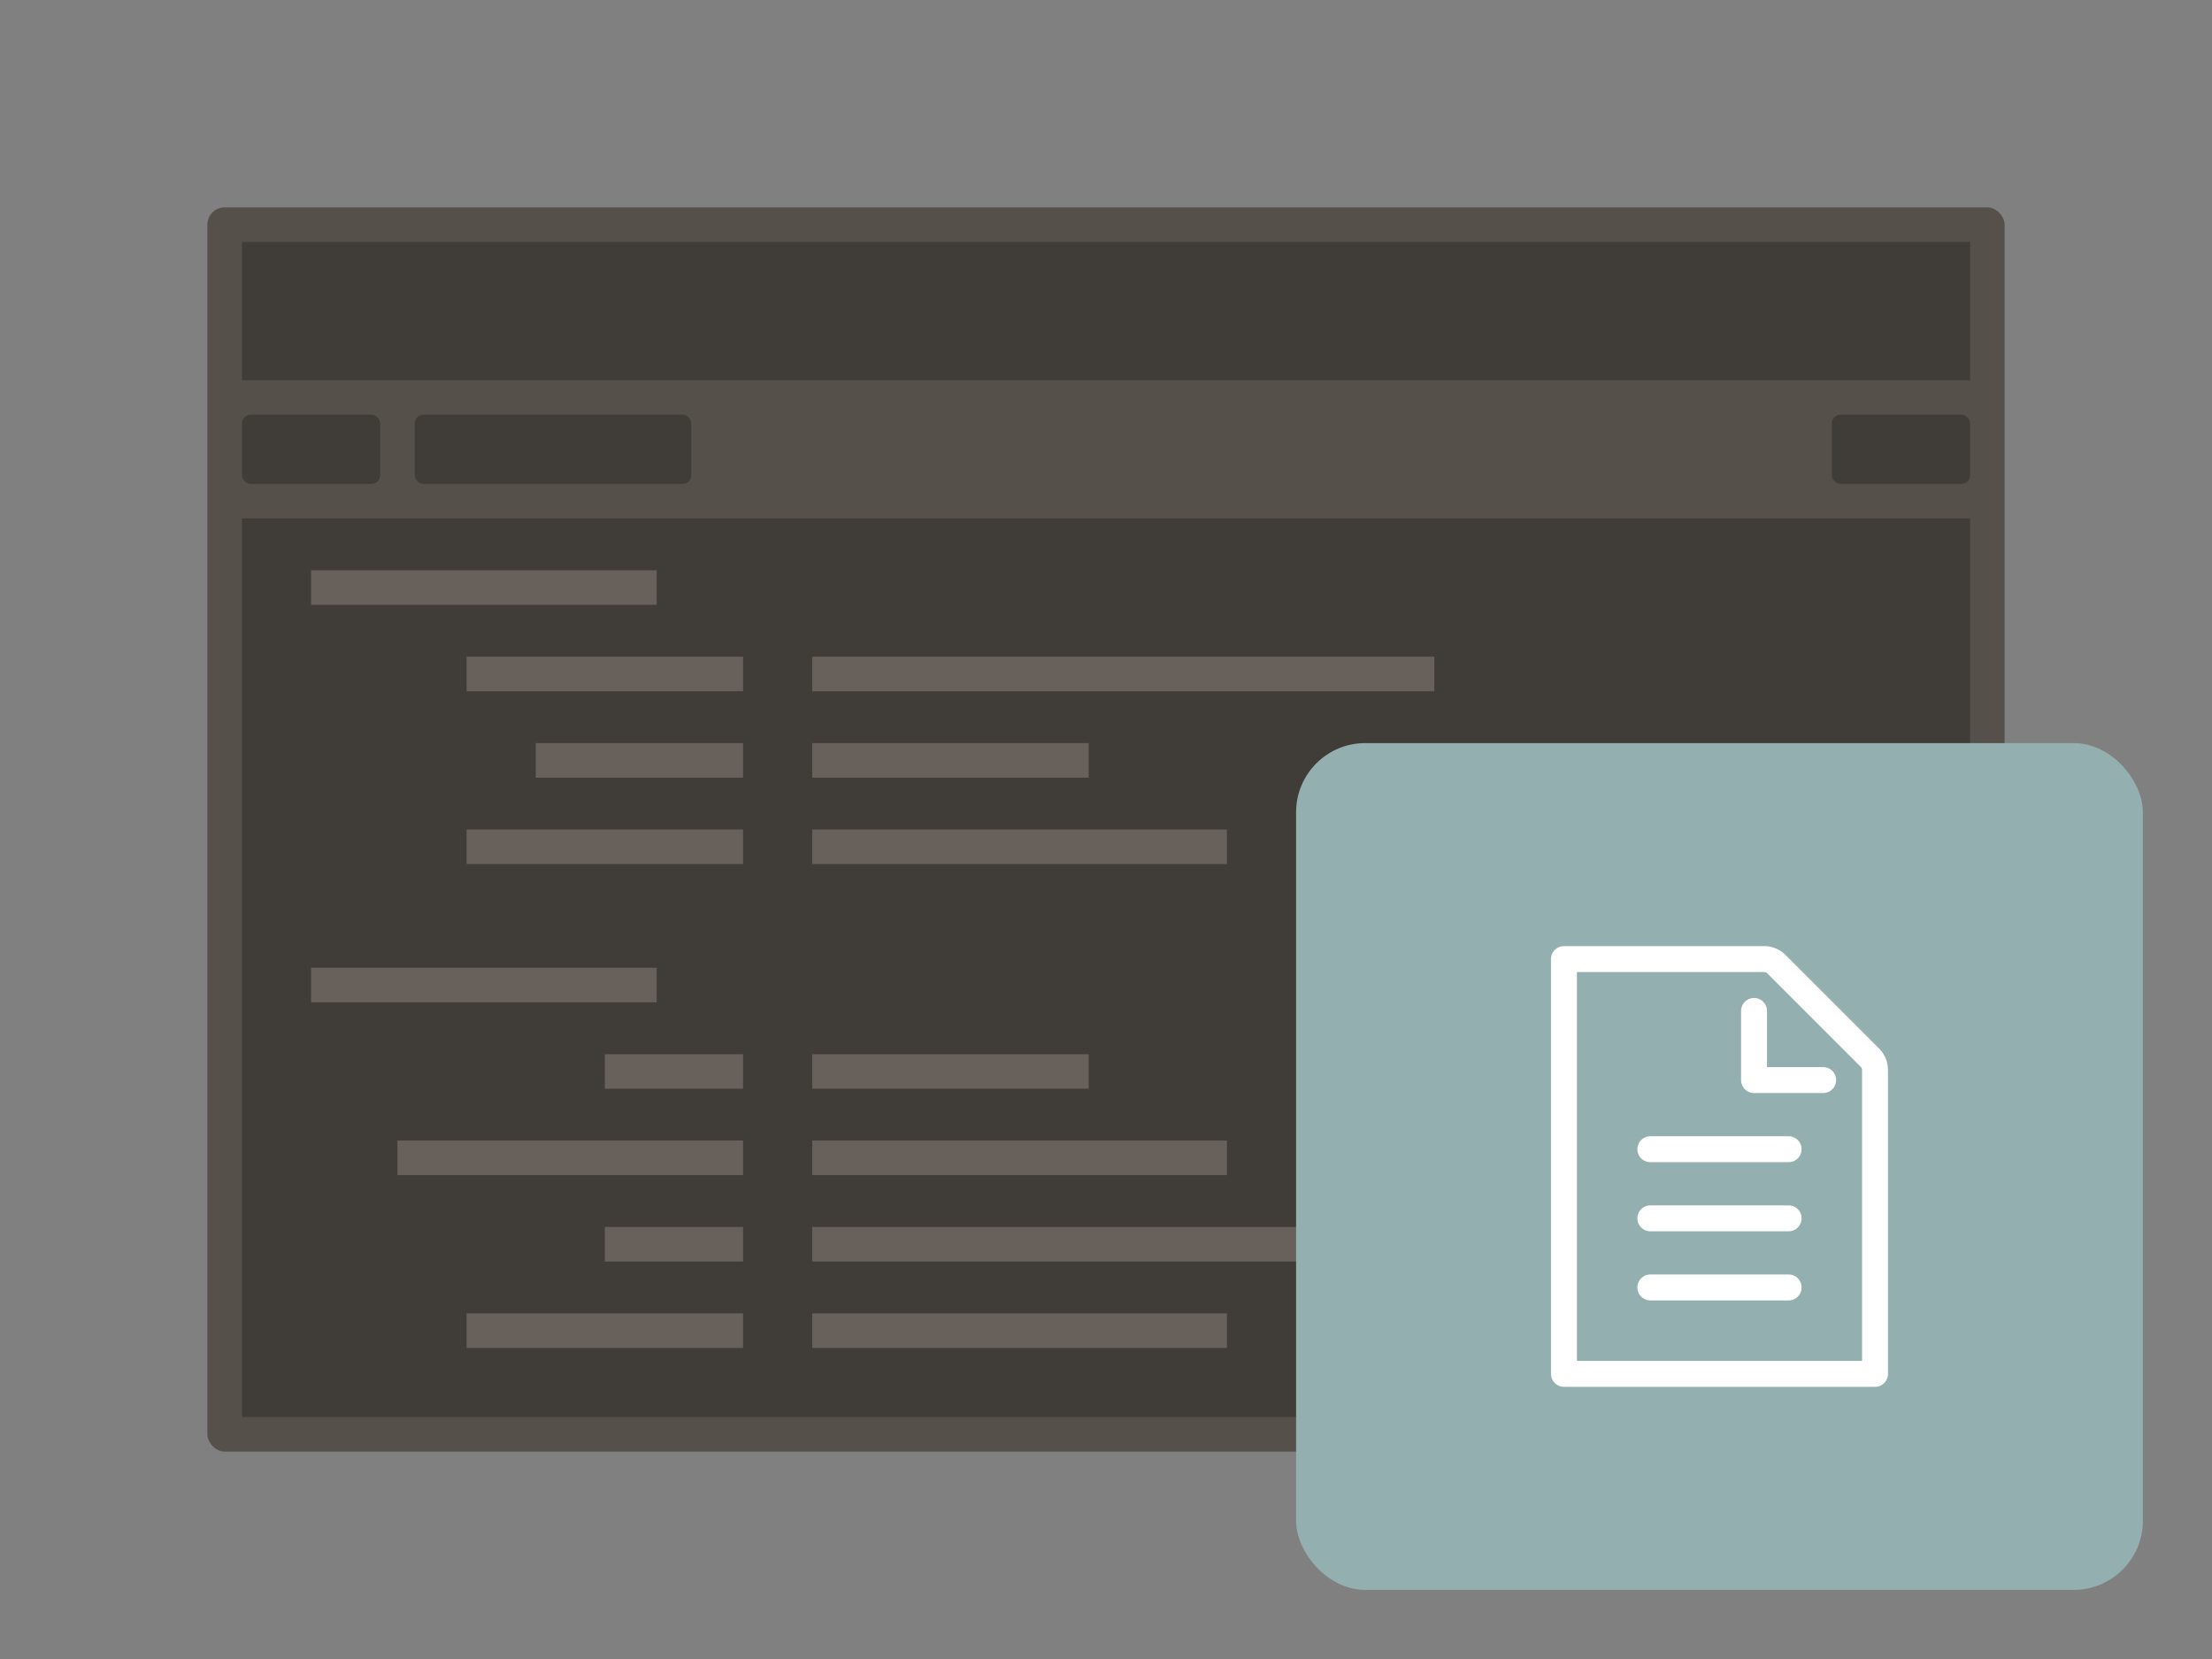 <svg viewBox="0 0 128 96" xmlns="http://www.w3.org/2000/svg" xmlns:xlink="http://www.w3.org/1999/xlink"><rect x="0" y="0" width="128" height="96" fill="#808080" stroke="none"/><symbol id="a" viewBox="0 0 49 49"><path d="M0 0h49v49H0z" fill="none"/><path d="M33.737 17.677l-5.414-5.414a1.736 1.736 0 00-1.237-.513H15.5a.75.75 0 00-.75.75v24a.75.75 0 00.75.75h18a.75.75 0 00.75-.75V18.914a1.76 1.76 0 00-.513-1.237zM32.75 35.75h-16.5v-22.5h10.836a.251.251 0 01.177.073l5.414 5.414a.257.257 0 01.073.177z" fill="#fff"/><path d="M30.5 18.75h-3.25V15.5a.75.75 0 00-1.5 0v4a.75.75 0 00.75.75h4a.75.75 0 000-1.5zm-2 4h-8a.75.75 0 000 1.5h8a.75.75 0 000-1.5zm0 4h-8a.75.75 0 000 1.5h8a.75.75 0 000-1.5zm0 4h-8a.75.75 0 000 1.5h8a.75.75 0 000-1.5z" fill="#fff"/></symbol><rect fill="#56504B" height="72" rx="1" width="104" x="12" y="12"/><path d="M14 30h100v52H14zm0-16h100v8H14z" fill="#403C38"/><path d="M47 43h16v2H47zm0 5h24v2H47zm-16-5h12v2H31zm-4 5h16v2H27zm20-10h36v2H47zm-20 0h16v2H27zm-9-5h20v2H18zm0 23h20v2H18zm29 15h32v2H47zm0-10h16v2H47zm0 5h24v2H47zm-24 0h20v2H23zm4 10h16v2H27zm8-5h8v2h-8zm12 5h24v2H47zM35 61h8v2h-8z" fill="#67605B"/><g fill="#403C38"><rect height="4" rx=".5" width="8" x="106" y="24"/><rect height="4" rx=".5" width="8" x="14" y="24"/><rect height="4" rx=".5" width="16" x="24" y="24"/></g><rect fill="#94AFAF" height="49" rx="4" width="49" x="75" y="43"/><use height="49" transform="translate(75 43)" width="49" xlink:href="#a"/></svg>